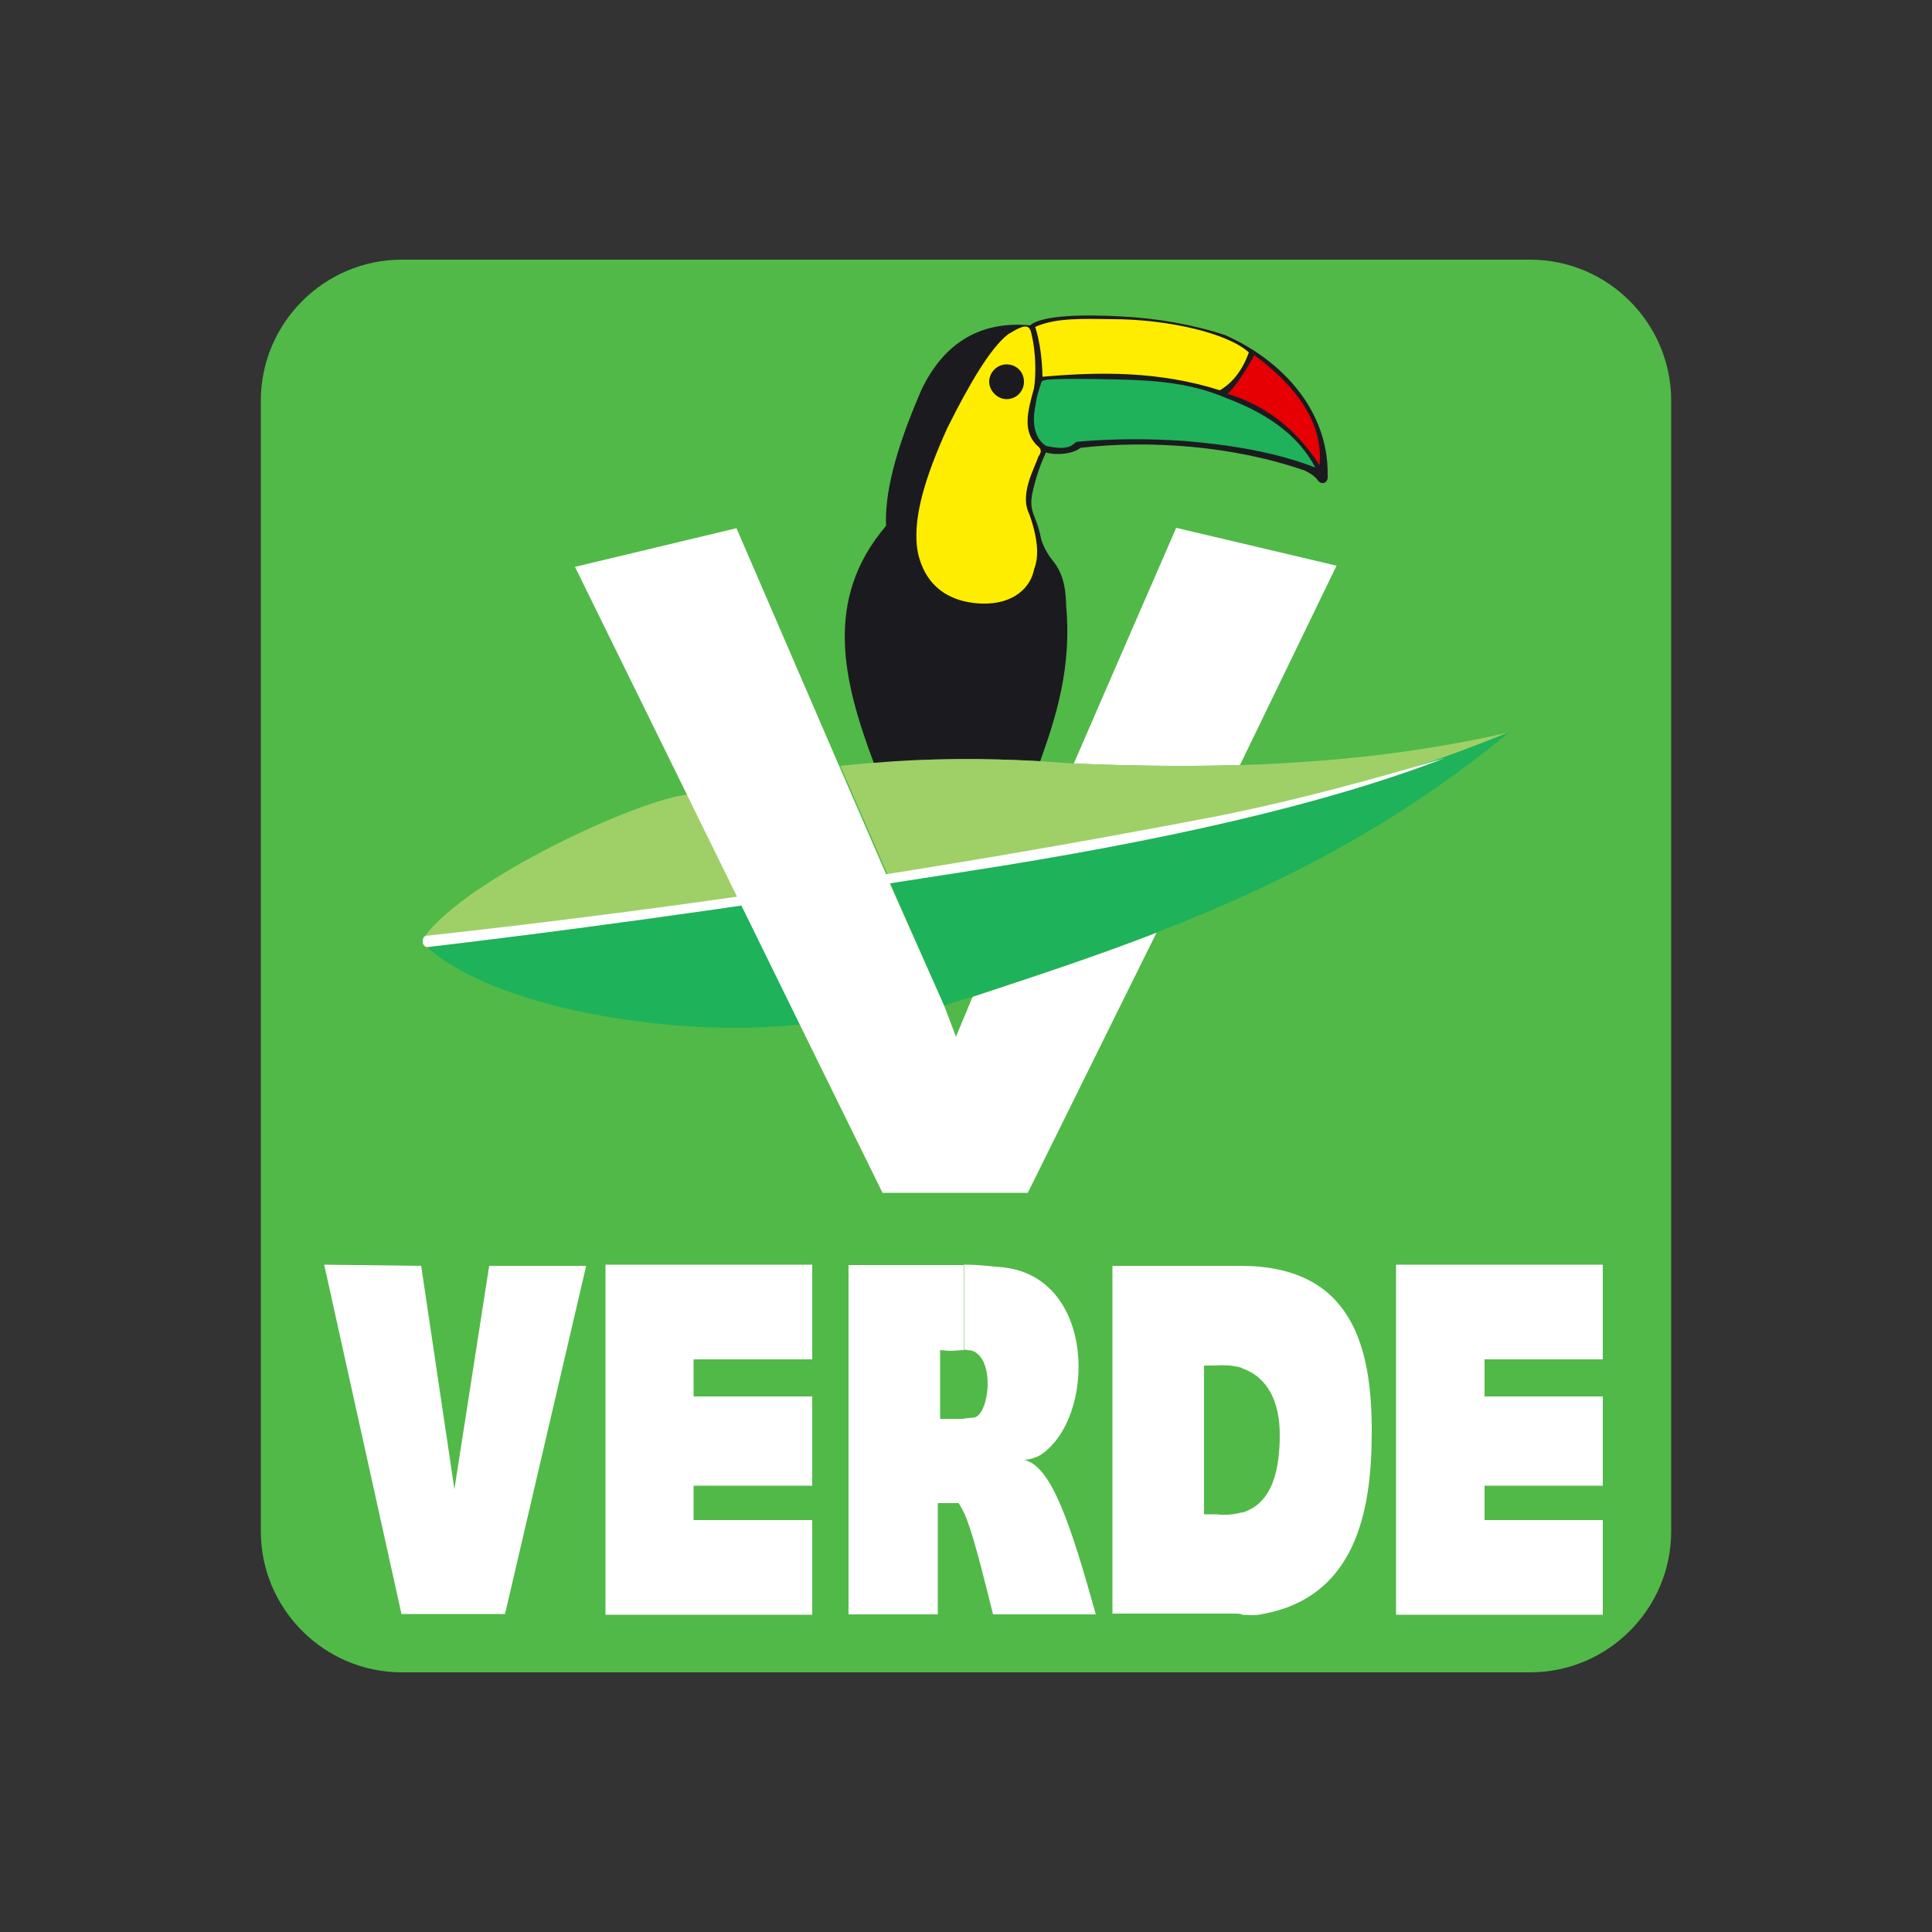 <?xml version="1.0" encoding="utf-8"?>
<!-- Generator: Adobe Illustrator 19.0.0, SVG Export Plug-In . SVG Version: 6.00 Build 0)  -->
<svg version="1.1" id="Layer_1" xmlns="http://www.w3.org/2000/svg" xmlns:xlink="http://www.w3.org/1999/xlink" x="0px" y="0px"
	 viewBox="0 0 500 500" style="enable-background:new 0 0 500 500;" xml:space="preserve">
<rect x="0" y="0" width="500" height="500" fill="#333333" stroke="none"/>
<style type="text/css">
	.st0{fill-rule:evenodd;clip-rule:evenodd;fill:#51B948;}
	.st1{fill-rule:evenodd;clip-rule:evenodd;fill:#FFFFFF;}
	.st2{fill:#9FD067;}
	.st3{fill:#1EB25A;}
	.st4{fill:#FFFFFF;}
	.st5{fill:#1B1B1F;}
	.st6{fill-rule:evenodd;clip-rule:evenodd;fill:#E60003;}
	.st7{fill-rule:evenodd;clip-rule:evenodd;fill:#FFED00;}
	.st8{fill-rule:evenodd;clip-rule:evenodd;fill:#1FB25A;}
	.st9{fill-rule:evenodd;clip-rule:evenodd;fill:#1B1B1F;}
</style>
<g id="XMLID_1_">
	<path id="XMLID_3_" class="st0" d="M104,67.2h292c20.1,0,36.5,16.4,36.5,36.5v292.6c0,20.1-16.4,36.5-36.5,36.5H104
		c-20.1,0-36.5-16.4-36.5-36.5V103.7C67.5,83.6,83.9,67.2,104,67.2z"/>
	<polygon id="XMLID_4_" class="st1" points="109,327.6 117.6,385.4 126.6,327.6 151.7,327.6 130.7,417.7 103.9,417.7 83.9,327.3 	
		"/>
	<polygon id="XMLID_5_" class="st1" points="179.5,361.4 210.2,361.4 210.2,384.5 179.5,384.5 179.5,393.4 210.2,393.4 210.2,417.9 
		156.7,417.9 156.7,327.3 210.2,327.3 210.2,351.8 179.5,351.8 	"/>
	<path id="XMLID_8_" class="st1" d="M249.5,327.3c4.4,0,7.4,0.5,9.1,0.6c25.2,1.7,25.3,39.1,10.6,48.7c-1.1,0.6-2.4,1.1-4.2,1.2
		c7.2,1.5,12.2,17.2,18.6,40H257c-3.2-12.8-5.4-21.6-7.5-26.3v-24.4c0.8,0,1.5-0.2,2.4-0.2c4.1-0.3,5.9-15.5-0.5-17.4
		c-0.8-0.1-1.4-0.1-2-0.3V327.3z M219.6,417.9v-90.5h29c0.3,0,0.6,0,0.9,0v22c-1.2,0-2.4,0.2-3.8,0.2l-2.4-0.2v17.8
		c2.1,0,4.1,0,6.2,0v24.4c-0.5-1.1-0.9-1.8-1.4-2.6h-5.4v28.8H219.6z"/>
	<path id="XMLID_11_" class="st1" d="M321.4,327.6c28.4,0.2,33.8,20.7,33.6,43.8c-0.1,19.8-4.2,41.9-28.2,46.3
		c-2,0.5-3.8,0.2-5.4,0.2v-26.4c8.1-2.4,9.8-11.5,9.8-20.2c0-8.3-3-14.9-9.8-17.2V327.6z M287.9,327.6h33.2h0.3V354
		c-2-0.6-4.4-0.8-7.1-0.6h-2.7v38.5c1.1,0,2.1,0,3.2,0c2.6,0.3,4.8,0,6.6-0.5v26.4c-0.6-0.2-1.2-0.2-1.8-0.2h-31.7V327.6z"/>
	<polygon id="XMLID_12_" class="st1" points="384.2,361.4 414.8,361.4 414.8,384.5 384.2,384.5 384.2,393.4 414.8,393.4 
		414.8,417.9 361.3,417.9 361.3,327.3 414.8,327.3 414.8,351.8 384.2,351.8 	"/>
	<path id="XMLID_13_" class="st2" d="M109.6,242.8c27.4-2.7,54.6-6.3,81.8-10.3l-13.2-26.9C165.6,206.7,120,227.7,109.6,242.8z"/>
	<path id="XMLID_14_" class="st3" d="M110.2,244.8c17.1,15.9,63.7,24,97.2,20.3l-15.3-31.2C164.7,237.5,137.4,241.2,110.2,244.8z"/>
	<path id="XMLID_15_" class="st4" d="M320.9,198l25-51.6l-41.5-9.8l-15.7,36.1l-10.8,24.9l0.2,0C292.2,198.2,306.5,198.4,320.9,198z
		"/>
	<path id="XMLID_16_" class="st5" d="M269.2,197c4.3-12,8.2-24.6,6.7-40.6c-0.1-5.7-1.5-8.8-3.2-11c-1.5-1.8-2.6-3.8-3.2-5.7
		c-0.5-2.6-1.2-4.5-1.8-6c-1.1-2.6-0.8-4.4-0.6-5.7c0.8-3.9,2-7.5,3.6-10.9c2.7,0.8,7,0.4,8.9-1.2c18-2.1,39.8-0.5,58.1,5.9
		c1.2,0.6,2.3,1.2,3.2,2.3c0.8,1.5,3,1.2,2.7-1.2c0.2-16.7-11.8-29.7-26.6-36.2c-7.8-2.6-17.8-4.4-26.9-4.8
		c-8.4-0.5-20.4-0.5-23.5,2.3c-12.8-1.2-22.2,4.4-28.1,16.6c-7.2,16.6-9.5,27.3-9.2,35.3c-16.2,19-11.2,40-3.1,61.5
		C240.5,196.2,254.8,196.2,269.2,197z"/>
	<path id="XMLID_17_" class="st2" d="M320.9,198c-14.4,0.4-28.7,0.2-42.8-0.4l-0.2,0c-2.9-0.2-5.8-0.4-8.7-0.6
		c-14.4-0.8-28.7-0.8-42.9,0.4c-2.9,0.2-5.8,0.5-8.8,0.8L230,227c32.2-4.8,62.6-10.2,90.2-16.7c26.6-5.3,50.2-12.4,70.5-20.8
		C366.7,195,343.6,197.3,320.9,198z"/>
	<path id="XMLID_18_" class="st3" d="M287,218.2c-18.5,3-37.7,6.6-56.7,9.6l-0.1,0c4.5,10.9,9.5,21.6,14.1,32.5l1-0.4
		c2.6-0.8,4.1-1.3,6.7-2.1c16-5.2,31.9-10.5,47.6-16.6c31-12,61.4-27.3,91.1-51.8C358.1,202.8,323.4,212.2,287,218.2z"/>
	<path id="XMLID_19_" class="st4" d="M230,228L230,228l-0.3-0.9l-12.5-28.8l-26.6-61.6l-41.8,10l29,59l13.2,26.9l0.7,1.4l15.3,31.2
		l21.4,43.5h37.6l22.3-45.1l11-22.2c-15.7,6.1-31.6,11.3-47.6,16.6l-4.3,10.3l-3-7.9"/>
	<path id="XMLID_20_" class="st1" d="M110.2,242.2C176,235,243.3,225,314.1,211.4c22.8-4.5,44.2-10.6,59.8-15.2
		c-30.8,11.9-72.4,21.4-124.2,29.4c-40.3,6.3-86.5,13.3-139,19.5C109.1,245.2,109,242.5,110.2,242.2z"/>
	<path id="XMLID_21_" class="st6" d="M317.7,101.9c1.8-1.4,5.6-7.4,6.9-10c12.5,9.2,17.8,18.9,16.9,28.5
		C336.1,112,328.5,105.2,317.7,101.9z"/>
	<path id="XMLID_22_" class="st7" d="M267.9,84.6c5.4-2.4,12.2-2.1,20.1-2c13.3,0,29.3,3.3,35.2,8.6c-1.7,4.8-4.4,8-7.5,9.8
		c-15.8-5-31.1-4.8-45.9-3.5C269.7,93.3,269.2,88.6,267.9,84.6z"/>
	<path id="XMLID_23_" class="st8" d="M269.5,99c0.2-0.6,0-1.1,14-0.9c11.9,0.2,23.1,0.2,34.3,5.1c11.6,4.4,18.7,10.4,22.6,17.8
		c-10.6-4.1-22.2-5.9-34.1-6.9c-9.1-0.6-18.1-0.6-27.3,0.2c-1.4,0-1.1,2.7-8.3,1.1c-2.7-1.8-3.8-5.4-2.7-10.6
		C268.3,102.4,268.9,100.8,269.5,99z"/>
	<path id="XMLID_24_" class="st7" d="M260.9,86.5c2-1.2,3.6-2.1,4.7-2c1.1,0.2,1.2,1.4,1.5,2.6c0.9,4.1,1.1,9.4,0.5,13.4
		c-1.8,6.3-2.9,11.2,0.8,14.8c1.2,0.9,1.2,1.7,0.3,2.9c-0.8,2.7-5,9.7-2.3,14.9c2.6,7.4,2.3,11.5,1.2,14.3
		c-0.8,4.4-5.1,9.1-13.6,8.8c-5.7-0.2-13.7-2.4-16.3-12.5c-2-8.6,1.7-20.2,7.5-33C251.1,98.9,256.4,90,260.9,86.5z"/>
	<path id="XMLID_25_" class="st9" d="M260.5,103.3c2.6,0,4.5-2.1,4.5-4.5c0-2.6-2-4.5-4.5-4.5c-2.4,0-4.5,2-4.5,4.5
		C256,101.1,258.1,103.3,260.5,103.3z"/>
</g>
</svg>
